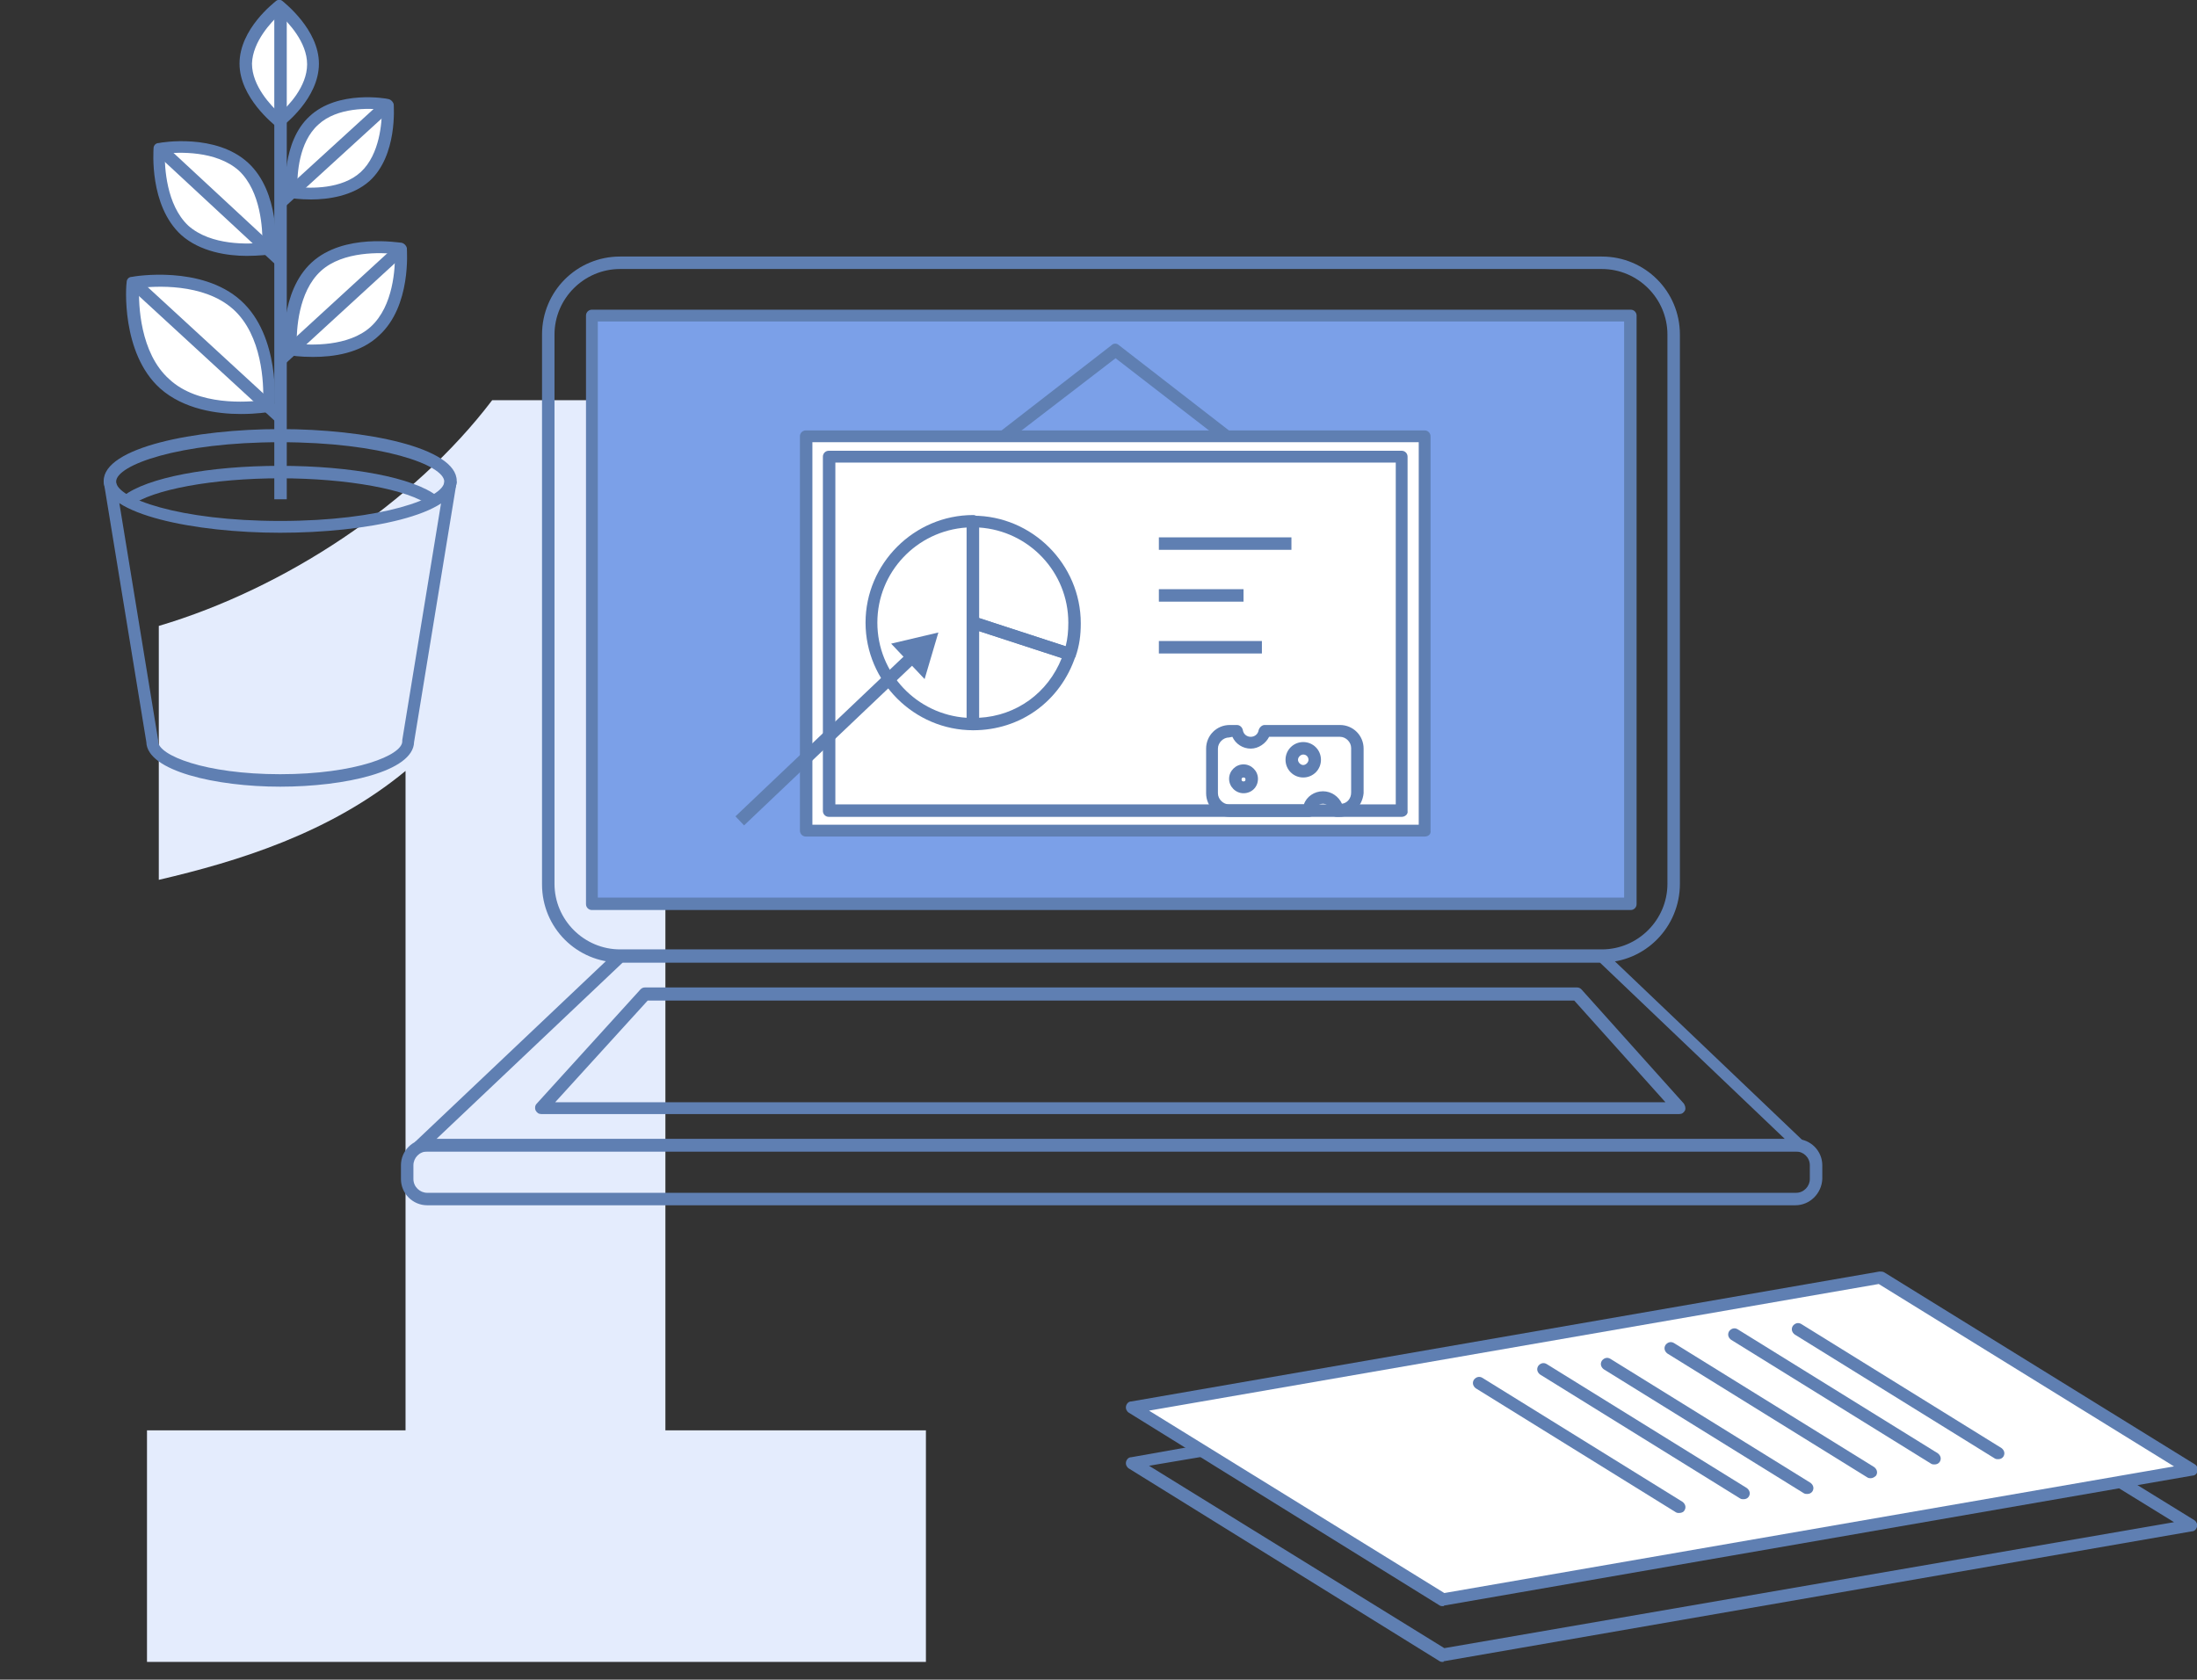 <?xml version="1.0" encoding="utf-8"?>
<!-- Generator: Adobe Illustrator 24.0.3, SVG Export Plug-In . SVG Version: 6.00 Build 0)  -->
<svg version="1.1" id="Layer_1" xmlns="http://www.w3.org/2000/svg" xmlns:xlink="http://www.w3.org/1999/xlink" x="0px" y="0px"
	 width="334.8px" height="256px" viewBox="0 0 334.8 256" style="enable-background:new 0 0 334.8 256;" xml:space="preserve">
<rect x="0" y="0" width="334.8" height="256" fill="#333333" stroke="none"/>
<style type="text/css">
	.st0{enable-background:new    ;}
	.st1{fill:#E4ECFD;}
	.st2{fill:#FFFFFF;}
	.st3{fill:#5F7FB2;}
	.st4{fill:#7BA0E8;}
	.st5{fill:none;}
</style>
<g>
	<g class="st0">
		<path class="st1" d="M141.1,253.3H22.4V218h39.4V117.5c-11.5,9.5-25.6,13.8-37.6,16.6V95.4C43.4,89.7,63,76.8,75,61h26.4v157h39.7
			V253.3z"/>
	</g>
	<g>
		<g>
			<polygon class="st2" points="333.9,224.1 219.9,243.9 172.5,214.5 286.5,194.8 			"/>
			<path class="st3" d="M219.9,253.3c-0.2,0-0.3,0-0.5-0.1L172,223.8c-0.3-0.2-0.5-0.6-0.4-1s0.4-0.7,0.8-0.7l10.7-1.9l0.3,1.8
				l-8.3,1.4l45,27.8L331.3,232l-8.6-5.3l1-1.6l10.7,6.6c0.3,0.2,0.5,0.6,0.4,1s-0.4,0.7-0.8,0.7l-114,19.8
				C220,253.3,220,253.3,219.9,253.3z"/>
			<path class="st3" d="M219.9,244.8c-0.2,0-0.3,0-0.5-0.1L172,215.3c-0.3-0.2-0.5-0.6-0.4-1s0.4-0.7,0.8-0.7l114-19.8
				c0.2,0,0.5,0,0.7,0.1l47.4,29.3c0.3,0.2,0.5,0.6,0.4,1s-0.4,0.7-0.8,0.7l-114,19.8C220,244.8,220,244.8,219.9,244.8z M175.1,215
				l45,27.8l111.2-19.3l-45-27.8L175.1,215z"/>
			<path class="st3" d="M304.5,222.4c-0.2,0-0.3,0-0.5-0.1l-30.5-18.9c-0.4-0.3-0.6-0.8-0.3-1.3c0.3-0.4,0.8-0.6,1.3-0.3l30.5,18.9
				c0.4,0.3,0.6,0.8,0.3,1.3C305.1,222.3,304.8,222.4,304.5,222.4z"/>
			<path class="st3" d="M294.8,223.2c-0.2,0-0.3,0-0.5-0.1l-30.5-18.9c-0.4-0.3-0.6-0.8-0.3-1.3c0.3-0.4,0.8-0.6,1.3-0.3l30.5,18.9
				c0.4,0.3,0.6,0.8,0.3,1.3C295.4,223.1,295.1,223.2,294.8,223.2z"/>
			<path class="st3" d="M285.1,225.3c-0.2,0-0.3,0-0.5-0.1l-30.5-18.9c-0.4-0.3-0.6-0.8-0.3-1.3c0.3-0.4,0.8-0.6,1.3-0.3l30.5,18.9
				c0.4,0.3,0.6,0.8,0.3,1.3C285.7,225.1,285.4,225.3,285.1,225.3z"/>
			<path class="st3" d="M275.4,227.7c-0.2,0-0.3,0-0.5-0.1l-30.5-18.9c-0.4-0.3-0.6-0.8-0.3-1.3c0.3-0.4,0.8-0.6,1.3-0.3l30.5,18.9
				c0.4,0.3,0.6,0.8,0.3,1.3C276,227.6,275.7,227.7,275.4,227.7z"/>
			<path class="st3" d="M265.7,228.5c-0.2,0-0.3,0-0.5-0.1l-30.5-18.9c-0.4-0.3-0.6-0.8-0.3-1.3c0.3-0.4,0.8-0.6,1.3-0.3l30.5,18.9
				c0.4,0.3,0.6,0.8,0.3,1.3C266.3,228.4,266,228.5,265.7,228.5z"/>
			<path class="st3" d="M255.9,230.6c-0.2,0-0.3,0-0.5-0.1l-30.5-18.9c-0.4-0.3-0.6-0.8-0.3-1.3c0.3-0.4,0.8-0.6,1.3-0.3l30.5,18.9
				c0.4,0.3,0.6,0.8,0.3,1.3C256.6,230.4,256.3,230.6,255.9,230.6z"/>
		</g>
		<g>
			<rect x="90.2" y="48.1" class="st4" width="158.3" height="89.7"/>
			<path class="st3" d="M244.1,146.7H94.5c-6.6,0-11.9-5.3-11.9-11.9V51c0-6.6,5.3-11.9,11.9-11.9h149.6c6.6,0,11.9,5.3,11.9,11.9
				v83.7C256,141.3,250.7,146.7,244.1,146.7z M94.5,41c-5.5,0-10,4.5-10,10v83.7c0,5.5,4.5,10,10,10h149.6c5.5,0,10-4.5,10-10V51
				c0-5.5-4.5-10-10-10H94.5z"/>
			<path class="st3" d="M248.5,138.7H90.2c-0.5,0-0.9-0.4-0.9-0.9V48.1c0-0.5,0.4-0.9,0.9-0.9h158.3c0.5,0,0.9,0.4,0.9,0.9v89.7
				C249.4,138.3,249,138.7,248.5,138.7z M91.1,136.8h156.4V49H91.1V136.8z"/>
			<path class="st3" d="M273.6,183.7H65.1c-2.2,0-4-1.8-4-4v-2.1c0-2.2,1.8-4,4-4h208.6c2.2,0,4,1.8,4,4v2.1
				C277.6,181.9,275.8,183.7,273.6,183.7z M65.1,175.5c-1.2,0-2.1,1-2.1,2.1v2.1c0,1.2,1,2.1,2.1,2.1h208.6c1.2,0,2.1-1,2.1-2.1
				v-2.1c0-1.2-1-2.1-2.1-2.1H65.1z"/>
			<path class="st3" d="M274.3,175.5H64.1c-0.4,0-0.7-0.2-0.9-0.6c-0.1-0.4-0.1-0.8,0.2-1l30.4-28.8c0.2-0.2,0.4-0.3,0.6-0.3H244
				c0.2,0,0.5,0.1,0.6,0.3l30.2,28.8c0.3,0.3,0.4,0.7,0.2,1C275,175.2,274.7,175.5,274.3,175.5z M66.5,173.6H272l-28.2-26.9H94.9
				L66.5,173.6z"/>
			<path class="st3" d="M255.9,169.8H82.5c-0.4,0-0.7-0.2-0.9-0.6c-0.1-0.3-0.1-0.7,0.2-1l15.8-17.4c0.2-0.2,0.4-0.3,0.7-0.3h142
				c0.3,0,0.5,0.1,0.7,0.3l15.6,17.4c0.2,0.3,0.3,0.7,0.2,1C256.6,169.6,256.3,169.8,255.9,169.8z M84.6,168h169.2l-13.9-15.5H98.7
				L84.6,168z"/>
		</g>
		<g>
			<rect x="126.4" y="69.5" class="st2" width="87.3" height="54"/>
			<g>
				<rect x="122.8" y="66.5" class="st2" width="94.3" height="60.1"/>
				<path class="st3" d="M217.1,127.5h-94.3c-0.5,0-0.9-0.4-0.9-0.9V66.5c0-0.5,0.4-0.9,0.9-0.9h94.3c0.5,0,0.9,0.4,0.9,0.9v60.1
					C218.1,127.1,217.7,127.5,217.1,127.5z M123.8,125.7h92.4V67.4h-92.4C123.8,67.4,123.8,125.7,123.8,125.7z"/>
			</g>
			<path class="st3" d="M213.6,124.5h-87.3c-0.5,0-0.9-0.4-0.9-0.9v-54c0-0.5,0.4-0.9,0.9-0.9h87.3c0.5,0,0.9,0.4,0.9,0.9v54
				C214.6,124.1,214.1,124.5,213.6,124.5z M127.3,122.6h85.4V70.5h-85.4C127.3,70.5,127.3,122.6,127.3,122.6z"/>
			<path class="st3" d="M153.6,67.2l-1.1-1.5l16.9-13.1c0.3-0.3,0.8-0.3,1.1,0l16.9,13.1l-1.1,1.5L170,54.6L153.6,67.2z"/>
			<g>
				<path class="st3" d="M198.6,118.5c-1.5,0-2.7-1.2-2.7-2.7s1.2-2.7,2.7-2.7s2.7,1.2,2.7,2.7S200.1,118.5,198.6,118.5z M198.6,115
					c-0.4,0-0.8,0.4-0.8,0.8s0.4,0.8,0.8,0.8c0.4,0,0.8-0.4,0.8-0.8C199.4,115.4,199.1,115,198.6,115z"/>
				<path class="st3" d="M189.5,120.9c-1.2,0-2.2-1-2.2-2.2s1-2.2,2.2-2.2s2.2,1,2.2,2.2C191.7,120,190.7,120.9,189.5,120.9z
					 M189.5,118.5c-0.2,0-0.3,0.1-0.3,0.3c0,0.2,0.1,0.3,0.3,0.3s0.3-0.1,0.3-0.3S189.7,118.5,189.5,118.5z"/>
				<path class="st3" d="M204.1,124.5h-0.4c-0.5,0-0.9-0.4-0.9-0.9c-0.1-0.6-0.6-1.1-1.2-1.1s-1.2,0.5-1.2,1.1
					c0,0.5-0.4,0.9-0.9,0.9h-12.1c-2,0-3.6-1.6-3.6-3.6v-6.8c0-2,1.6-3.6,3.6-3.6h1.1c0.4,0,0.8,0.3,0.9,0.8c0.1,0.6,0.6,1,1.2,1
					c0.6,0,1.1-0.4,1.2-1c0.1-0.4,0.5-0.8,0.9-0.8h11.5c2,0,3.6,1.6,3.6,3.6v6.8C207.6,122.9,206,124.5,204.1,124.5z M187.3,112.4
					c-0.9,0-1.7,0.8-1.7,1.7v6.8c0,0.9,0.8,1.7,1.7,1.7h11.4c0.4-1.2,1.6-2,2.9-2c1.3,0,2.4,0.8,2.9,1.9c0.8-0.1,1.4-0.8,1.4-1.7
					V114c0-0.9-0.8-1.7-1.7-1.7h-10.8c-0.5,1-1.6,1.8-2.8,1.8s-2.3-0.7-2.8-1.8L187.3,112.4L187.3,112.4z"/>
			</g>
			<g>
				<g>
					<g>
						<path class="st3" d="M148.3,111.3c-9,0-16.4-7.4-16.4-16.4s7.4-16.4,16.4-16.4c0.5,0,0.9,0.4,0.9,0.9v30.9
							C149.2,110.9,148.8,111.3,148.3,111.3z M147.3,80.4c-7.6,0.5-13.6,6.8-13.6,14.5s6,14,13.6,14.5V80.4z"/>
					</g>
				</g>
				<g>
					<g>
						<path class="st3" d="M148.3,111.3c-0.5,0-0.9-0.4-0.9-0.9V94.9c0-0.3,0.1-0.6,0.4-0.8c0.2-0.2,0.6-0.2,0.8-0.1l14.7,4.8
							c0.2,0.1,0.4,0.2,0.5,0.5c0.1,0.2,0.1,0.5,0.1,0.7C161.6,106.9,155.5,111.3,148.3,111.3z M149.2,96.2v13.2
							c5.7-0.3,10.5-3.8,12.6-9.1L149.2,96.2z"/>
					</g>
				</g>
				<g>
					<g>
						<path class="st3" d="M163,100.6c-0.1,0-0.2,0-0.3,0L148,95.8c-0.4-0.1-0.6-0.5-0.6-0.9V79.5c0-0.5,0.4-0.9,0.9-0.9
							c9,0,16.4,7.4,16.4,16.4c0,1.8-0.2,3.4-0.8,5.1C163.7,100.4,163.4,100.6,163,100.6z M149.2,94.2l13.2,4.3
							c0.3-1.2,0.4-2.3,0.4-3.6c0-7.7-6-14-13.6-14.5L149.2,94.2L149.2,94.2z"/>
					</g>
				</g>
			</g>
			<rect x="176.6" y="81.9" class="st3" width="20.2" height="1.9"/>
			<rect x="176.6" y="89.8" class="st3" width="12.9" height="1.9"/>
			<rect x="176.6" y="97.7" class="st3" width="15.7" height="1.9"/>
			<g>
				
					<rect x="107.7" y="111.7" transform="matrix(0.725 -0.689 0.689 0.725 -42.965 117.645)" class="st3" width="36.4" height="1.9"/>
				<g>
					<polygon class="st3" points="140.9,103.5 143,96.4 135.8,98.1 					"/>
				</g>
			</g>
		</g>
		<g>
			<path class="st3" d="M42.7,119.9c-9.8,0-20.3-2.4-20.4-6.8l-6.5-39.7l1.8-0.3l6.5,39.7c0,0,0,0.1,0,0.2c0,2.1,7.1,5,18.6,5
				s18.6-2.9,18.6-5c0-0.1,0-0.1,0-0.2l6.5-39.7l1.8,0.3l-6.5,39.7C63,117.6,52.5,119.9,42.7,119.9z"/>
			<path class="st3" d="M42.7,81.2c-13,0-26.9-2.8-26.9-7.9s13.9-7.9,26.9-7.9s26.9,2.8,26.9,7.9C69.6,78.5,55.7,81.2,42.7,81.2z
				 M42.7,67.4c-15.5,0-25,3.5-25,6s9.5,6,25,6s25-3.5,25-6S58.2,67.4,42.7,67.4z"/>
			<g>
				<g>
					<path class="st2" d="M36.1,46.4c5.7,5.2,4.8,15.4,4.8,15.4s-10.1,1.8-15.8-3.4S20.3,43,20.3,43S30.4,41.2,36.1,46.4z"/>
					<path class="st3" d="M36.7,63.1c-3.6,0-8.7-0.7-12.3-3.9c-6-5.4-5.2-15.8-5.1-16.2c0-0.4,0.3-0.8,0.8-0.8
						c0.4-0.1,10.6-1.8,16.6,3.6l0,0c6,5.4,5.2,15.8,5.1,16.2c0,0.4-0.3,0.8-0.8,0.8C40.9,62.8,39.2,63.1,36.7,63.1z M21.2,43.9
						c-0.1,2.4,0.1,9.9,4.6,13.9c4.4,4.1,11.9,3.5,14.3,3.2c0.1-2.4-0.1-9.9-4.6-13.9l0,0C31,43.1,23.5,43.6,21.2,43.9z"/>
				</g>
				<g>
					<path class="st2" d="M48.3,40.7c-4.6,4.2-3.9,12.6-3.9,12.6s8.2,1.5,12.9-2.7c4.6-4.2,3.9-12.6,3.9-12.6S52.9,36.4,48.3,40.7z"
						/>
					<path class="st3" d="M47.7,54.4c-2,0-3.4-0.2-3.6-0.3c-0.4-0.1-0.7-0.4-0.8-0.8c0-0.4-0.7-8.8,4.2-13.3s13.3-3,13.7-3
						c0.4,0.1,0.7,0.4,0.8,0.8c0,0.4,0.7,8.8-4.2,13.3C54.9,53.9,50.7,54.4,47.7,54.4z M45.2,52.4c2,0.2,7.9,0.5,11.3-2.6
						c3.5-3.2,3.7-9,3.7-11.1c-2-0.2-7.9-0.5-11.3,2.6C45.4,44.5,45.2,50.4,45.2,52.4z"/>
				</g>
				<g>
					<path class="st2" d="M37,25.4c4.6,4.2,3.9,12.5,3.9,12.5s-8.2,1.5-12.8-2.7s-3.9-12.5-3.9-12.5S32.4,21.2,37,25.4z"/>
					<path class="st3" d="M37.6,39c-2.9,0-7.1-0.6-10-3.2c-4.9-4.5-4.2-12.9-4.2-13.2c0-0.4,0.3-0.8,0.8-0.8c0.4-0.1,8.7-1.5,13.6,3
						S42,37.7,42,38c0,0.4-0.3,0.8-0.8,0.8C40.9,38.8,39.5,39,37.6,39z M25.1,23.4c0,2,0.2,7.8,3.6,11C32.2,37.5,38,37.2,40,37
						c0-2-0.2-7.8-3.6-11l0,0C32.9,22.9,27.2,23.2,25.1,23.4z"/>
				</g>
				<g>
					<path class="st2" d="M47.9,18.3c-4.1,3.7-3.4,11-3.4,11s7.2,1.3,11.2-2.4c4.1-3.7,3.4-11,3.4-11S51.9,14.6,47.9,18.3z"/>
					<path class="st3" d="M47.4,30.4c-1.7,0-3-0.2-3.1-0.2c-0.4-0.1-0.7-0.4-0.8-0.8c0-0.3-0.6-7.8,3.7-11.7l0,0
						c4.3-4,11.7-2.7,12-2.6c0.4,0.1,0.7,0.4,0.8,0.8c0,0.3,0.6,7.8-3.7,11.7C53.7,29.9,50,30.4,47.4,30.4z M45.3,28.5
						c1.9,0.2,6.8,0.4,9.7-2.3s3.2-7.6,3.2-9.5c-1.9-0.2-6.8-0.4-9.7,2.3l0,0C45.5,21.7,45.3,26.6,45.3,28.5z"/>
				</g>
				<g>
					<path class="st2" d="M37.5,9.7c0,4.8,5.1,8.8,5.1,8.8s5.2-3.9,5.2-8.8c0-4.8-5.1-8.8-5.1-8.8S37.5,4.8,37.5,9.7z"/>
					<path class="st3" d="M42.6,19.4c-0.2,0-0.4-0.1-0.6-0.2c-0.2-0.2-5.5-4.3-5.5-9.5l0,0c0-5.3,5.3-9.3,5.5-9.5
						c0.3-0.3,0.8-0.3,1.1,0c0.2,0.2,5.5,4.3,5.5,9.5c0,5.3-5.3,9.3-5.5,9.5C43,19.4,42.8,19.4,42.6,19.4z M38.4,9.7
						c0,3.4,2.9,6.4,4.2,7.6c1.3-1.1,4.2-4.1,4.2-7.5s-2.9-6.4-4.2-7.6C41.4,3.3,38.5,6.3,38.4,9.7L38.4,9.7z"/>
				</g>
				<rect x="41.8" y="0.9" class="st3" width="1.9" height="75.2"/>
				<g>
					<line class="st5" x1="59.1" y1="15.9" x2="42.6" y2="31"/>
					
						<rect x="39.7" y="22.5" transform="matrix(0.738 -0.674 0.674 0.738 -2.513 40.447)" class="st3" width="22.3" height="1.9"/>
				</g>
				<g>
					<line class="st5" x1="24.2" y1="22.6" x2="42.8" y2="39.8"/>
					
						<rect x="32.6" y="18.6" transform="matrix(0.68 -0.733 0.733 0.68 -12.146 34.562)" class="st3" width="1.9" height="25.3"/>
				</g>
				<g>
					<line class="st5" x1="61.1" y1="37.9" x2="42.6" y2="54.9"/>
					
						<rect x="39.3" y="45.5" transform="matrix(0.737 -0.676 0.676 0.737 -17.762 47.28)" class="st3" width="25.1" height="1.9"/>
				</g>
				<g>
					<line class="st5" x1="20.3" y1="43.1" x2="42.8" y2="63.8"/>
					
						<rect x="30.6" y="38.1" transform="matrix(0.677 -0.736 0.736 0.677 -29.1 40.446)" class="st3" width="1.9" height="30.6"/>
				</g>
			</g>
			<path class="st3" d="M65.5,77.1c-3.2-2.5-12.6-4.2-22.8-4.2s-19.5,1.7-22.8,4.2l-1.1-1.5c3.6-2.8,13-4.6,23.9-4.6
				s20.3,1.8,23.9,4.6L65.5,77.1z"/>
		</g>
	</g>
</g>
</svg>
